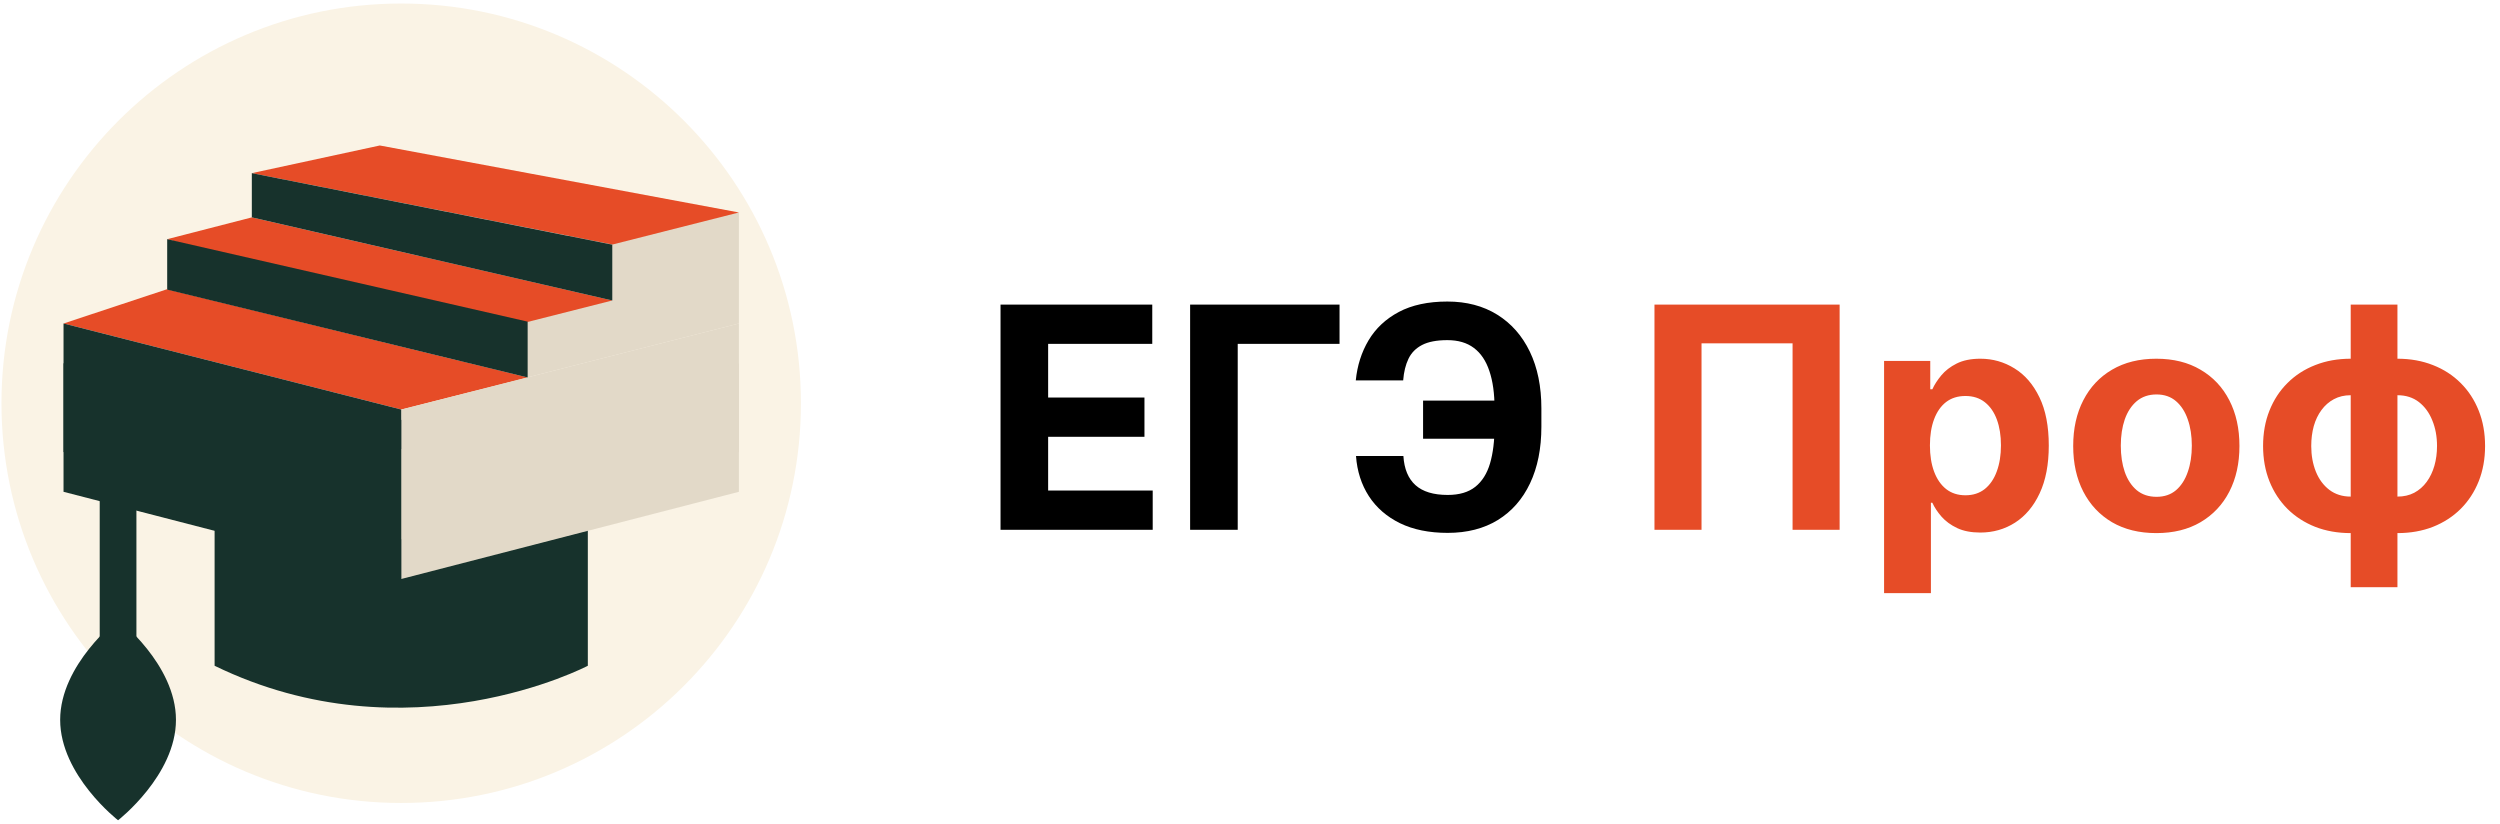 <svg width="604" height="199" viewBox="0 0 604 199" fill="none" xmlns="http://www.w3.org/2000/svg">
<path d="M193.505 97.425C193.505 150.763 150.268 194 96.929 194C43.593 194 0.356 150.763 0.356 97.425C0.356 44.089 43.593 0.851 96.929 0.851C150.268 0.851 193.505 44.089 193.505 97.425Z" fill="#FAF3E5"/>
<path d="M142.019 160.849C142.019 160.849 98.657 183.643 51.848 160.849V101.443H142.019V160.849Z" fill="#17322C"/>
<path d="M178.517 78.155V51.348L101.367 61.695L114.02 94.588L178.517 78.155Z" fill="#E2D9C8"/>
<path d="M15.348 78.155L40.331 69.885L127.481 91.196L96.935 98.941L15.348 78.155Z" fill="#E64C27"/>
<path d="M60.84 41.833L91.759 35.148L178.517 51.332L147.969 59.076L60.84 41.833Z" fill="#E64C27"/>
<path d="M40.392 57.783L60.84 52.517L147.928 72.596L117.383 80.341L40.392 57.783Z" fill="#E64C27"/>
<path d="M178.517 109.211L96.935 130.277V98.941L178.517 78.155V109.211Z" fill="#E2D9C8"/>
<path d="M15.348 109.211L96.931 130.277V98.941L15.348 78.155V109.211Z" fill="#17322C"/>
<path d="M178.517 118.819L96.935 139.887V108.549L178.517 87.763V118.819Z" fill="#E2D9C8"/>
<path d="M15.348 118.819L96.931 139.887V108.549L15.348 87.763V118.819Z" fill="#17322C"/>
<path d="M60.84 52.517L147.928 72.596V59.108L60.84 41.833V52.517Z" fill="#17322C"/>
<path d="M40.392 69.976L127.481 91.196V77.708L40.392 57.783V69.976Z" fill="#17322C"/>
<path d="M24.089 160.119H32.959V90.889L24.089 93.107V160.119Z" fill="#17322C"/>
<path d="M42.512 173.913C42.512 187.313 28.525 198.177 28.525 198.177C28.525 198.177 14.536 187.313 14.536 173.913C14.536 160.511 28.525 149.647 28.525 149.647C28.525 149.647 42.512 160.511 42.512 173.913Z" fill="#17322C"/>
<path d="M241.728 128V73.596H278.387V83.08H253.231V96.043H276.501V105.527H253.231V118.517H278.494V128H241.728ZM323.633 73.596V83.08H299.034V128H287.532V73.596H323.633ZM367.272 96.787V106.005H343.815V96.787H367.272ZM327.611 110.175H339.06C339.255 113.292 340.229 115.639 341.982 117.215C343.736 118.791 346.33 119.579 349.766 119.579C352.564 119.579 354.786 118.924 356.433 117.613C358.08 116.303 359.267 114.417 359.993 111.955C360.719 109.476 361.082 106.509 361.082 103.056V98.646C361.082 95.087 360.666 92.085 359.834 89.641C359.019 87.18 357.77 85.32 356.088 84.063C354.423 82.805 352.289 82.177 349.686 82.177C347.118 82.177 345.081 82.566 343.576 83.345C342.071 84.125 340.973 85.24 340.282 86.692C339.591 88.127 339.166 89.862 339.007 91.899H327.558C327.912 88.322 328.939 85.099 330.639 82.23C332.357 79.343 334.792 77.058 337.945 75.376C341.115 73.694 345.028 72.852 349.686 72.852C354.308 72.852 358.319 73.906 361.72 76.014C365.12 78.121 367.75 81.105 369.609 84.966C371.469 88.826 372.398 93.395 372.398 98.673V103.083C372.398 108.36 371.486 112.92 369.662 116.763C367.856 120.589 365.262 123.546 361.879 125.636C358.496 127.708 354.459 128.744 349.766 128.744C345.285 128.744 341.442 127.965 338.237 126.406C335.031 124.83 332.525 122.652 330.719 119.871C328.913 117.073 327.877 113.841 327.611 110.175Z" fill="black"/>
<path d="M444.454 73.596V128H433.085V82.947H411.089V128H399.72V73.596H444.454ZM455.193 143.301V87.197H466.35V94.051H466.855C467.35 92.953 468.068 91.837 469.006 90.704C469.963 89.552 471.202 88.596 472.725 87.835C474.266 87.055 476.179 86.666 478.463 86.666C481.438 86.666 484.183 87.445 486.698 89.004C489.213 90.544 491.223 92.873 492.728 95.99C494.234 99.089 494.986 102.976 494.986 107.652C494.986 112.203 494.251 116.046 492.781 119.181C491.329 122.298 489.346 124.662 486.831 126.273C484.334 127.867 481.536 128.664 478.437 128.664C476.241 128.664 474.372 128.301 472.832 127.575C471.309 126.849 470.06 125.937 469.086 124.839C468.112 123.723 467.368 122.599 466.855 121.465H466.509V143.301H455.193ZM466.27 107.599C466.27 110.025 466.607 112.141 467.28 113.947C467.953 115.754 468.927 117.162 470.202 118.171C471.477 119.163 473.026 119.659 474.85 119.659C476.692 119.659 478.251 119.154 479.526 118.145C480.801 117.117 481.766 115.701 482.421 113.894C483.094 112.07 483.431 109.972 483.431 107.599C483.431 105.243 483.103 103.171 482.448 101.383C481.793 99.594 480.827 98.195 479.552 97.185C478.277 96.176 476.71 95.671 474.85 95.671C473.009 95.671 471.45 96.158 470.175 97.132C468.918 98.106 467.953 99.488 467.28 101.276C466.607 103.065 466.27 105.172 466.27 107.599ZM520.966 128.797C516.84 128.797 513.271 127.92 510.261 126.167C507.268 124.396 504.957 121.934 503.327 118.782C501.698 115.612 500.884 111.937 500.884 107.758C500.884 103.543 501.698 99.859 503.327 96.707C504.957 93.537 507.268 91.076 510.261 89.322C513.271 87.551 516.84 86.666 520.966 86.666C525.093 86.666 528.652 87.551 531.645 89.322C534.656 91.076 536.976 93.537 538.605 96.707C540.234 99.859 541.049 103.543 541.049 107.758C541.049 111.937 540.234 115.612 538.605 118.782C536.976 121.934 534.656 124.396 531.645 126.167C528.652 127.92 525.093 128.797 520.966 128.797ZM521.019 120.031C522.897 120.031 524.464 119.499 525.721 118.437C526.979 117.357 527.926 115.887 528.564 114.027C529.219 112.168 529.546 110.051 529.546 107.678C529.546 105.305 529.219 103.189 528.564 101.329C527.926 99.47 526.979 98 525.721 96.92C524.464 95.839 522.897 95.299 521.019 95.299C519.124 95.299 517.531 95.839 516.238 96.92C514.963 98 513.997 99.47 513.342 101.329C512.705 103.189 512.386 105.305 512.386 107.678C512.386 110.051 512.705 112.168 513.342 114.027C513.997 115.887 514.963 117.357 516.238 118.437C517.531 119.499 519.124 120.031 521.019 120.031ZM567.932 141.867V73.596H579.222V141.867H567.932ZM567.932 128.797C564.797 128.797 561.937 128.292 559.352 127.283C556.766 126.256 554.535 124.812 552.657 122.953C550.78 121.076 549.328 118.853 548.301 116.285C547.274 113.7 546.76 110.857 546.76 107.758C546.76 104.623 547.274 101.772 548.301 99.204C549.328 96.619 550.78 94.396 552.657 92.537C554.535 90.659 556.766 89.216 559.352 88.207C561.937 87.18 564.797 86.666 567.932 86.666H570.031V128.797H567.932ZM567.932 119.978H569.18V95.485H567.932C566.409 95.485 565.054 95.804 563.868 96.442C562.681 97.079 561.68 97.956 560.866 99.071C560.051 100.169 559.431 101.462 559.006 102.95C558.599 104.437 558.395 106.04 558.395 107.758C558.395 110.025 558.767 112.088 559.511 113.947C560.255 115.789 561.344 117.259 562.778 118.357C564.213 119.437 565.931 119.978 567.932 119.978ZM579.222 128.797H577.123V86.666H579.222C582.356 86.666 585.216 87.18 587.802 88.207C590.388 89.216 592.619 90.659 594.496 92.537C596.373 94.396 597.826 96.619 598.853 99.204C599.88 101.772 600.394 104.623 600.394 107.758C600.394 110.857 599.88 113.7 598.853 116.285C597.826 118.853 596.373 121.076 594.496 122.953C592.619 124.812 590.388 126.256 587.802 127.283C585.216 128.292 582.356 128.797 579.222 128.797ZM579.222 119.978C580.745 119.978 582.1 119.668 583.286 119.048C584.473 118.41 585.473 117.534 586.288 116.418C587.103 115.302 587.722 114.009 588.147 112.54C588.572 111.052 588.785 109.458 588.785 107.758C588.785 105.473 588.404 103.41 587.643 101.568C586.899 99.709 585.819 98.23 584.402 97.132C582.985 96.034 581.258 95.485 579.222 95.485H577.973V119.978H579.222Z" fill="#E64C27"/>
</svg>
